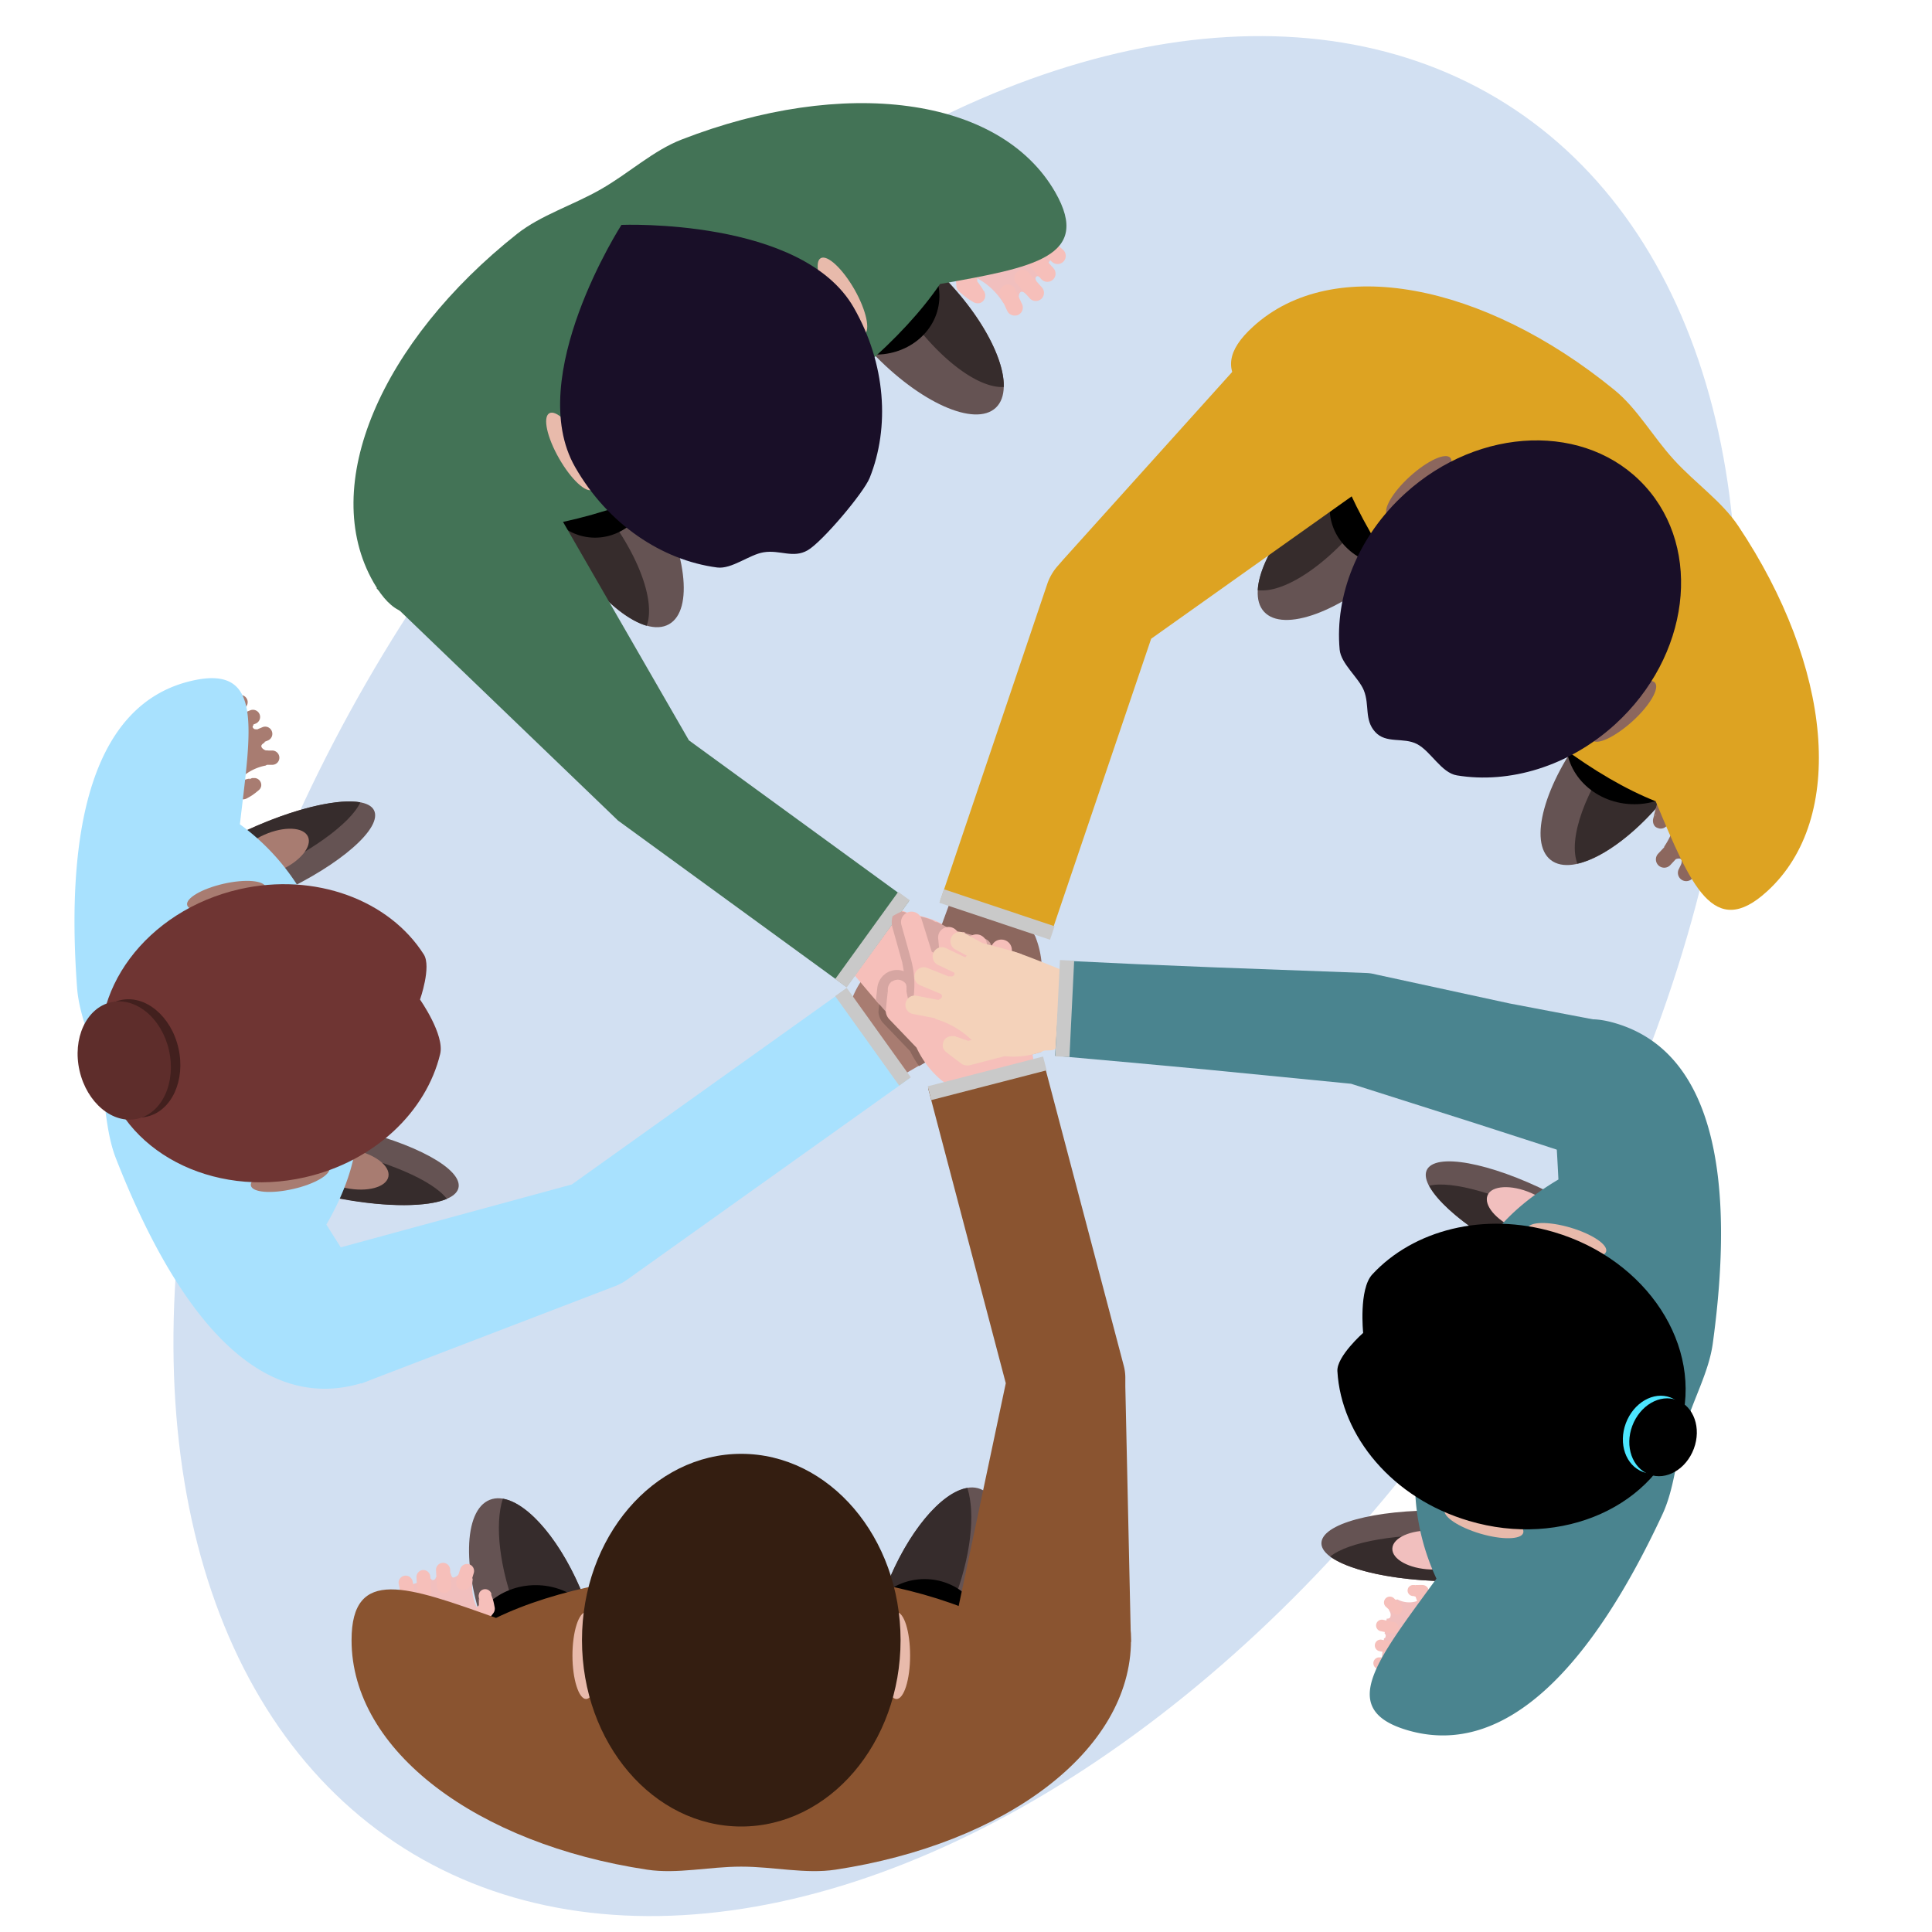 <svg id="Capa_1" data-name="Capa 1" xmlns="http://www.w3.org/2000/svg" viewBox="0 0 300 300"><defs><style>.cls-1{fill:#d2e0f2;}.cls-2{fill:#655353;}.cls-3{fill:#362c2c;}.cls-4{fill:#8c675e;}.cls-5{fill:#dda322;}.cls-6{fill:#190f28;}.cls-7{fill:#c9c9c9;}.cls-8{fill:#a87c71;}.cls-9{fill:#a8e1fe;}.cls-10{fill:#6f3533;}.cls-11{fill:#42201e;}.cls-12{fill:#5e2d2b;}.cls-13{fill:#f1bfbe;}.cls-14{fill:#f6bfba;}.cls-15{fill:#437356;}.cls-16{fill:#e8baab;}.cls-17{fill:#d6a6a2;}.cls-18{fill:#8a5430;}.cls-19{fill:#341e11;}.cls-20{fill:#f4d2ba;}.cls-21{fill:#4a848f;}.cls-22{fill:#4ce6ff;}</style></defs><title>imagen-</title><ellipse class="cls-1" cx="148.31" cy="151.56" rx="160.2" ry="101.84" transform="translate(-59.03 196.05) rotate(-57.73)"/><path class="cls-2" d="M264.74,102.8c3.52,2.74,1,11.84-5.6,20.33s-14.83,13.15-18.34,10.41-1-11.84,5.6-20.33S261.23,100.06,264.74,102.8Z"/><path class="cls-3" d="M251.72,115.44c-5.62,7.21-8.27,14.86-6.78,18.67,4.05-.91,9.52-5,14.2-11,5.62-7.22,8.26-14.86,6.77-18.68C261.86,105.36,256.39,109.44,251.72,115.44Z"/><path class="cls-2" d="M225,68.67c3,3.29-1,11.84-8.93,19.1S199.29,98.25,196.29,95s1-11.84,8.93-19.1S222,65.38,225,68.67Z"/><path class="cls-3" d="M195.3,91.64c4.06.54,10.85-3.9,16.48-11.13a36.61,36.61,0,0,0,6.69-12.67c-3.88,1-8.72,3.88-13.25,8C199.25,81.32,195.51,87.51,195.3,91.64Z"/><path d="M226,78.9c0,4.95-4.37,9-9.76,9s-9.77-4-9.77-9,4.37-9,9.77-9S226,74,226,78.9Z"/><path d="M264.39,115.15c0,5.38-4.75,9.73-10.61,9.73s-10.6-4.35-10.6-9.73,4.74-9.74,10.6-9.74S264.39,109.77,264.39,115.15Z"/><path class="cls-4" d="M143.9,150.42c-.36,1.22-1,4.36-1.32,5.73l-.88,1.49a1.59,1.59,0,1,0,2.73,1.63l.3-.5.39.33-.58,1.34a1.59,1.59,0,1,0,2.92,1.27l.26-.6c.21-.27.41-.22.55-.1a.6.6,0,0,1,.19.72l-.67,1.53a1.59,1.59,0,0,0,2.92,1.28l.45-1a1.51,1.51,0,0,1,.62-.68c.36-.12.67.33.82.74l-.16,1.55a1.59,1.59,0,1,0,3.17.33l.17-1.68a.38.38,0,0,0,.08-.11,15.22,15.22,0,0,1,3.33-6.17l.15.53-.21.7-.24.77-.11.36-.05.15a1.08,1.08,0,0,1,.14-.19,1.54,1.54,0,0,0,.12,2.11,1.43,1.43,0,0,0,1.27.39,1.74,1.74,0,0,0,1.09-.79l.15-.21.26-.37.49-.7.95-1.38a1.36,1.36,0,0,0,.19-1.12l-.07-.25-1.56-5.8a14.45,14.45,0,0,0-1-6.3,2,2,0,0,0-.11-.2c-.27-.42,0-1.74-.59-2.2-3.45-2.52-11.95-4.51-11.95-4.51S144.77,147.38,143.9,150.42Zm15.22,9.19-.07.06Zm2.28,1.65a1.61,1.61,0,0,0,.08-.57s0,0,0,0A1.34,1.34,0,0,1,161.4,161.26Z"/><path class="cls-4" d="M277.81,123s-5.7-4.15-9.06-4.92c-.62-.15-1.25.74-1.66.8a1.13,1.13,0,0,0-.18,0,11.55,11.55,0,0,0-4.38,2.7l-4.37,2.11-.19.09a1.09,1.09,0,0,0-.58.7l-.35,1.31-.17.67-.08.35-.05.2a1.42,1.42,0,0,0,.09,1.09c.07.1.19.42.9.56a1.22,1.22,0,0,0,.89-.25A1.39,1.39,0,0,0,259,128a1.53,1.53,0,0,0,.14-.41,1,1,0,0,1,0,.18l.06-.1.16-.26.35-.55.32-.5.39-.19a12.25,12.25,0,0,1-2,5.29s0,.07,0,.1l-.94,1a1.29,1.29,0,0,0,1.88,1.77l.86-.92c.33-.12.77-.17.88.11a1.18,1.18,0,0,1-.08.74l-.39.81a1.29,1.29,0,0,0,2.32,1.11l.58-1.22c.22-.31.44-.29.54-.26s.29.12.23.39l-.23.48a1.29,1.29,0,0,0,.61,1.71,1.27,1.27,0,0,0,1.71-.6l.51-1.07.41.07-.15.44a1.29,1.29,0,1,0,2.44.81l.44-1.32c.69-.9,2.25-3,2.81-3.83C274.12,129.67,277.81,123,277.81,123Zm-18.72,4.47s0-.05,0-.07S259.09,127.4,259.09,127.43Zm-1.92-.94h0a1.1,1.1,0,0,0-.3.34A1,1,0,0,1,257.17,126.49Z"/><path class="cls-5" d="M206.87,69.25c2.77,9.46,9.77,21.24,19.88,32.35s21.18,19.18,30.34,22.82c5.48,13.14,9,21.57,17.29,14,12.47-11.35,10.06-35-4.45-56.73-2.58-3.86-6.66-6.63-10-10.29s-5.71-8-9.32-10.91C230.38,44,207,39.37,194.57,50.73,186.22,58.32,194.3,62.57,206.87,69.25Z"/><path class="cls-4" d="M218.91,74c2.71-2.46,5.52-3.77,6.29-2.92s-.79,3.53-3.49,6-5.51,3.77-6.28,2.92S216.22,76.45,218.91,74Z"/><path class="cls-4" d="M253.49,112c2.7-2.45,4.26-5.13,3.49-6s-3.58.46-6.28,2.92-4.26,5.13-3.49,6S250.79,114.43,253.49,112Z"/><path class="cls-6" d="M218.17,76.64c11.57-10.54,28.26-11.06,37.27-1.16s6.92,26.46-4.65,37c-7.24,6.58-16.47,9.26-24.57,7.92-2.41-.4-4.05-3.75-6.18-4.86s-4.82,0-6.52-1.9-.82-4.13-1.74-6.43c-.81-2-3.56-4.13-3.76-6.35C207.26,92.53,210.78,83.36,218.17,76.64Z"/><path class="cls-5" d="M216.3,72.52l-39.18,27.82,2.54-3.84L163,145.64,146,139.87,162.6,90.73a8.17,8.17,0,0,1,1.67-2.88l.87-1,32.15-35.71Z"/><rect class="cls-7" x="153.7" y="132.96" width="2.21" height="18.12" transform="translate(-28.96 243.81) rotate(-71.52)"/><path class="cls-2" d="M23.43,141.3c-.51-3.09,6.87-9,16.48-13.1s17.82-5,18.32-1.9-6.87,9-16.48,13.1S23.93,144.39,23.43,141.3Z"/><path class="cls-3" d="M39.77,136.12c8.17-3.52,14.71-8.28,16.18-11.53-3.17-.59-9.25.69-16,3.61-8.17,3.52-14.71,8.28-16.18,11.53C26.9,140.32,33,139.05,39.77,136.12Z"/><path class="cls-8" d="M36.73,134.82c-.68-1.53,1.26-3.86,4.33-5.21s6.1-1.21,6.77.32-1.26,3.86-4.33,5.21S37.4,136.35,36.73,134.82Z"/><path class="cls-2" d="M34,176.9c.17,3.13,8.65,7.25,18.93,9.21s18.47,1,18.3-2.12-8.65-7.25-18.93-9.21S33.84,173.77,34,176.9Z"/><path class="cls-3" d="M51.09,178.41c8.74,1.67,16.16,4.9,18.3,7.75-3,1.26-9.17,1.34-16.44,0-8.74-1.67-16.16-4.89-18.3-7.75C37.62,177.1,43.83,177,51.09,178.41Z"/><path class="cls-8" d="M48.41,180.34c-.33,1.64,2.07,3.49,5.36,4.15s6.21-.14,6.54-1.78-2.07-3.49-5.36-4.15S48.73,178.7,48.41,180.34Z"/><path class="cls-8" d="M24.54,111.49s5.73-1.92,7.7-2.39c1-.24,4.15-.69,4.15-.69s1.43,1.92,3,4.18a.29.29,0,0,0-.08.45.44.44,0,0,0,.5.18c.46.7.91,1.41,1.3,2.08-.12.06-.45.24-.52.48-.11.41.68.83.86.75,1.25.3.21,2.23-.22,2.35a7.68,7.68,0,0,0-4.47,2.65c-1.38,1.76-5.55,1-7.35-.12l-.14-.1c-.28-.23-1.13-.07-1.45-.58C26,118,24.54,111.49,24.54,111.49Z"/><path class="cls-8" d="M36.29,110.8a1.11,1.11,0,0,1-.58-2.07l1.18-.71A1.11,1.11,0,0,1,38,109.93l-1.18.71A1.1,1.1,0,0,1,36.29,110.8Z"/><path class="cls-8" d="M37,113.38a1.11,1.11,0,0,1-.42-2.14l2.27-.94a1.11,1.11,0,0,1,.85,2.06l-2.27.94A1.06,1.06,0,0,1,37,113.38Z"/><path class="cls-8" d="M38.91,116a1.11,1.11,0,0,1-.43-2.14l2.27-.94a1.1,1.1,0,0,1,1.45.6,1.11,1.11,0,0,1-.6,1.46l-2.26.93A1.11,1.11,0,0,1,38.91,116Z"/><path class="cls-8" d="M40.24,118.77a1.12,1.12,0,0,1,0-2.23l2,0a1.12,1.12,0,0,1,1.14,1.08,1.1,1.1,0,0,1-1.08,1.14l-2,0Z"/><path class="cls-8" d="M33.17,119.41c.85.27,1.68.59,2.51.92s1.64.69,2.45,1.06l-1.08,0c.32-.12.64-.24,1-.33l.5-.13.24,0a.12.12,0,0,1,.08,0l0,0v0l-.08.07a.53.53,0,0,0-.13.13,1.06,1.06,0,0,0-.18.37,1,1,0,0,0,0,.5,1.07,1.07,0,0,0,.89.82h.32l.07,0a1,1,0,1,1-.61-2l.13,0h.14a.8.8,0,0,1,.22,0,1.1,1.1,0,0,1,.9.82,1.1,1.1,0,0,1,0,.51,1.35,1.35,0,0,1-.19.38,1.85,1.85,0,0,1-.14.14l-.08.07,0,0-.08.07-.14.11-.23.19-.45.33a9.6,9.6,0,0,1-.92.54,1.19,1.19,0,0,1-.94.08l-.15,0c-.84-.29-1.68-.59-2.5-.92s-1.66-.67-2.46-1.06a1.39,1.39,0,0,1,1-2.58Z"/><path class="cls-8" d="M154.57,156.6a1.54,1.54,0,0,0-1.95-.94l-.52.18-.09-.48,1.26-.62a1.53,1.53,0,1,0-1.36-2.74l-.6.29a.33.33,0,0,1-.43-.28c0-.12-.06-.38.3-.65l1.44-.71a1.53,1.53,0,1,0-1.35-2.74l-1,.5a1.42,1.42,0,0,1-.83.09c-.33-.13-.3-.64-.17-1l1.11-1.06c.6-.59-1.54-2.11-2.15-1.52l-1.12.42-.15.06a14.27,14.27,0,0,1-6.28,2.53l.24-.53.59-.39.65-.42.31-.2a.35.35,0,0,0,.11-.07,1.11,1.11,0,0,0,.27-.12l.12-.07,0,0,.12-.09.1-.1.05,0c0-.06,0,.1.2-.32a1.36,1.36,0,0,0,.14-.71,1.4,1.4,0,0,0-.27-.74,1.25,1.25,0,0,0-.35-.35l-.15-.09a1.34,1.34,0,0,0-.68-.16h-.23l-.06,0-.11,0-.08,0-.1,0-.24.06-.42.11-.78.21-1.55.43h0a1.89,1.89,0,0,0-.94.93l-2.42,5.19a14,14,0,0,0-3.15,5.29,1.7,1.7,0,0,0,0,.22c-.06.48-1.11,1.25-.93,2,1,4,6,10.68,6,10.68s7.92-4.49,10.44-6.18c1-.68,3.44-2.56,4.5-3.4l1.57-.54A1.54,1.54,0,0,0,154.57,156.6Zm-13.24-12.84,0,0,0,0a1.16,1.16,0,0,0-.21.16l0,0Zm-.25.23h0Zm-.89,3.85Z"/><path class="cls-9" d="M49.44,194.63l40.42-11-2.3,1.17,43.8-31.26,9.9,13.88L97.47,198.64a8.31,8.31,0,0,1-1.78,1l-.52.2-39.1,15Z"/><path class="cls-9" d="M50.68,190.15c2.56-4.45,4.8-9.73,4.87-15.92.08-6.76-1.9-9-3.83-16.93-1.7-8-.87-10.85-3.86-16.91A35,35,0,0,0,37.25,128c1.73-14.92,3.69-24.83-7.42-22.3-15.56,3.54-19.69,23.05-17.86,47.7.33,4.38,2.4,8.57,3.43,13.12s1,9.24,2.59,13.33c9,23,21.15,38.83,36.72,35.3C66.3,212.53,59.2,203.82,50.68,190.15Z"/><path class="cls-8" d="M45.5,184.63c-3.38.77-6.29.54-6.54-.52s2.3-2.53,5.67-3.3,6.3-.53,6.54.52S48.87,183.87,45.5,184.63Z"/><path class="cls-8" d="M34.72,137.23c-3.37.77-5.9,2.24-5.66,3.3s3.16,1.29,6.53.53,5.91-2.25,5.67-3.3S38.09,136.46,34.72,137.23Z"/><path class="cls-10" d="M47.35,182.81c-14.45,3.28-28.44-4.07-31.25-16.43s6.64-25,21.08-28.3c11.79-2.68,23.28,1.71,28.63,10.13,1.21,1.91-.59,7-.59,7s3.85,5.47,3.13,8.45C66.2,172.6,58.19,180.34,47.35,182.81Z"/><path class="cls-11" d="M22.81,173.39c-3.83.88-7.88-2.47-9-7.47s1.06-9.75,4.9-10.62,7.87,2.47,9,7.46S26.65,172.52,22.81,173.39Z"/><path class="cls-12" d="M21.35,173.72c-3.83.88-7.86-2.47-9-7.47s1.06-9.75,4.89-10.62,7.88,2.47,9,7.46S25.2,172.85,21.35,173.72Z"/><rect class="cls-7" x="134.45" y="152.44" width="2.21" height="17.09" transform="translate(-68.37 108.96) rotate(-35.59)"/><path class="cls-2" d="M84.7,63c3.88-2.19,11.32,3.62,16.61,13s6.45,18.74,2.57,20.93S92.56,93.33,87.26,84,80.82,65.22,84.7,63Z"/><path class="cls-3" d="M100.41,97.17c1.44-3.84-1.36-11.45-7.15-18.56a36.52,36.52,0,0,0-10.84-9.36c.16,4,1.82,9.36,4.84,14.71C91.24,91,96.43,96,100.41,97.17Z"/><path d="M94.87,64.45c4.78,1.1,7.68,6.21,6.48,11.41s-6,8.52-10.81,7.42-7.67-6.2-6.48-11.4S90.1,63.35,94.87,64.45Z"/><path class="cls-2" d="M127.86,35c-3.24,3.06.13,11.88,7.52,19.69s16,11.68,19.25,8.62-.13-11.89-7.52-19.7S131.1,32,127.86,35Z"/><path class="cls-3" d="M155.86,60.09c-4.09.24-10.54-4.67-15.63-12.3a36.47,36.47,0,0,1-5.75-13.11c3.79,1.33,8.41,4.49,12.63,9C152.67,49.51,156,56,155.86,60.09Z"/><path d="M125.88,45.14c-.37,5.06,3.8,9.49,9.32,9.89s10.28-3.38,10.65-8.44S142,37.1,136.53,36.7,126.24,40.08,125.88,45.14Z"/><path class="cls-13" d="M155.56,26.08s4.67,5.81,6.08,7.86c.73,1.06,2.66,4.42,2.66,4.42S163,40.58,161.38,43c-.26-.21-.41-.08-.5,0a.49.49,0,0,0,.05.61c-.51.74-1,1.47-1.53,2.12-.12-.12-.46-.44-.74-.43-.48,0-.54,1-.38,1.19.29,1.5-2.19.95-2.52.5a10.75,10.75,0,0,0-4.83-4.17c-2.47-1-3.66-5.89-3.33-8.27a1.16,1.16,0,0,1,0-.18c.1-.39-.46-1.3-.09-1.81C149.56,29.8,155.56,26.08,155.56,26.08Z"/><path class="cls-14" d="M164.22,41a1.28,1.28,0,0,1-.82-.3l-1.29-1.1a1.27,1.27,0,1,1,1.65-1.93l1.29,1.1a1.27,1.27,0,0,1-.83,2.23Z"/><path class="cls-14" d="M162.63,43.76a1.29,1.29,0,0,1-.94-.41l-2-2.25a1.27,1.27,0,0,1,1.88-1.7l2,2.24a1.26,1.26,0,0,1-.09,1.8A1.28,1.28,0,0,1,162.63,43.76Z"/><path class="cls-14" d="M160.84,46.74a1.26,1.26,0,0,1-.94-.42l-2-2.24a1.27,1.27,0,1,1,1.88-1.7l2,2.24a1.27,1.27,0,0,1-.09,1.79A1.25,1.25,0,0,1,160.84,46.74Z"/><path class="cls-14" d="M157.55,49a1.27,1.27,0,0,1-1.16-.75l-1-2.18a1.27,1.27,0,1,1,2.32-1l1,2.17a1.27,1.27,0,0,1-.65,1.68A1.3,1.3,0,0,1,157.55,49Z"/><path class="cls-14" d="M151.46,38a55.58,55.58,0,0,1,.29,6.18l-.44-1c.28.32.55.65.8,1l.36.52c.05.09.11.18.15.26a.64.64,0,0,1,.06.11h-.05a1.12,1.12,0,0,0-.25-.14,1.27,1.27,0,0,0-.44-.08l-.21,0-.11,0-.21.07a1.22,1.22,0,0,0-.54.53,1.17,1.17,0,0,0-.11.81,1.37,1.37,0,0,0,.09.25l.05.1h0l0,0a1.18,1.18,0,0,1,1.87-1.43l.1.1,0,0v0l0,.1a.88.88,0,0,1,.09.25,1.24,1.24,0,0,1-.1.82,1.2,1.2,0,0,1-.54.54,1,1,0,0,1-.32.1l-.22,0a1.22,1.22,0,0,1-.46-.09,2,2,0,0,1-.27-.15l0,0-.09-.06-.19-.11-.3-.19c-.19-.12-.37-.25-.55-.39a11.51,11.51,0,0,1-1-.85,1.33,1.33,0,0,1-.42-.86l0-.16a60.59,60.59,0,0,1-.29-6.18,1.59,1.59,0,0,1,1.62-1.56A1.58,1.58,0,0,1,151.46,38Z"/><path class="cls-14" d="M155.49,155.49l-1.23-.89a.37.37,0,0,0-.08-.14,13.66,13.66,0,0,1-3.42-5.51l.55.15.46.49.5.54.24.26.08.09a1.38,1.38,0,0,0,.17.25l.08.1,0,0,.1.09.11.08.06,0,0,0h0a.85.85,0,0,0,.19.09,1.52,1.52,0,0,0,.6.07,1.36,1.36,0,0,0,.68-.27,1.28,1.28,0,0,0,.36-.4.93.93,0,0,0,.07-.13l0-.07a1.42,1.42,0,0,0,.08-.68c-.05-.3-.05-.23-.06-.26l0-.07,0-.1,0-.08-.05-.09-.1-.22-.16-.37-.33-.71-.67-1.39h0a1.81,1.81,0,0,0-1-.73l-5.29-1.43a13.39,13.39,0,0,0-5.51-2.1h-.21c-.47,0-1.36-.84-2-.55-3.59,1.57-9.1,7.42-9.1,7.42s5.55,6.73,7.55,8.82c.81.84,3,2.82,4,3.69l.77,1.39a1.47,1.47,0,0,0,1.28.75,1.5,1.5,0,0,0,.71-.18,1.46,1.46,0,0,0,.57-2l-.25-.46.44-.16.79,1.08a1.47,1.47,0,0,0,1.18.6,1.39,1.39,0,0,0,.86-.29,1.45,1.45,0,0,0,.32-2l-.38-.52a.32.32,0,0,1,.2-.46c.11,0,.35-.12.66.19l.9,1.23A1.47,1.47,0,0,0,152.5,159l-.64-.87a1.34,1.34,0,0,1-.22-.76c.07-.33.55-.39.94-.33l1.19.87a1.52,1.52,0,0,0,.86.28,1.47,1.47,0,0,0,.86-2.65Zm-.72-6.6,0,0s0,0,0,0a1,1,0,0,0-.18-.17l.06,0Z"/><path class="cls-15" d="M79.35,82.22c10.12-.67,23.51-5.07,36.92-12.75s24-17,29.7-25.37c14.41-2.57,23.65-4.17,17.89-14.25-8.62-15-32.93-17.92-58-8.19-4.45,1.72-8.15,5.21-12.56,7.73s-9.29,4-13,6.92C59.24,53,49.39,75.38,58,90.43,63.77,100.51,69.83,93.34,79.35,82.22Z"/><path class="cls-16" d="M86.81,71.18c-1.87-3.26-2.55-6.38-1.53-7s3.37,1.58,5.23,4.84,2.55,6.37,1.53,7S88.67,74.44,86.81,71.18Z"/><path class="cls-16" d="M132.67,44.93c-1.87-3.26-4.21-5.42-5.23-4.84s-.34,3.71,1.52,7,4.21,5.43,5.23,4.84S134.53,48.19,132.67,44.93Z"/><path class="cls-6" d="M89.3,72.52c-8-14,7.2-37.6,7.2-37.6s28.07-1.13,36.07,12.84c5,8.73,5.62,18.6,2.47,26.45-.94,2.33-7.37,9.94-9.63,11.24s-4.32-.11-6.84.31c-2.23.36-4.94,2.65-7.21,2.36C102.82,87,94.39,81.43,89.3,72.52Z"/><polygon class="cls-15" points="82.53 72.54 107.36 115.63 105.71 114.04 141.18 139.87 131.44 153.25 95.97 127.42 94.32 125.83 58.47 91.36 82.53 72.54"/><rect class="cls-7" x="127.12" y="144.81" width="16.71" height="2.21" transform="translate(-62.14 170.26) rotate(-54.15)"/><path class="cls-2" d="M76.06,232.89c4.15-1.63,10.7,5.17,14.63,15.19s3.75,19.45-.4,21.08S79.59,264,75.66,254,71.92,234.51,76.06,232.89Z"/><path class="cls-3" d="M80.29,250.53c3.34,8.52,8.57,14.69,12.61,15.35,1.28-3.94.57-10.72-2.21-17.8-3.34-8.52-8.57-14.69-12.61-15.36C76.8,236.67,77.51,243.45,80.29,250.53Z"/><path class="cls-2" d="M152.23,231.21c-4.15-1.63-10.7,5.17-14.63,15.19s-3.75,19.46.4,21.08,10.7-5.17,14.63-15.19S156.37,232.83,152.23,231.21Z"/><path class="cls-3" d="M148,248.85c-3.34,8.52-8.57,14.69-12.61,15.36-1.28-3.95-.57-10.73,2.21-17.81,3.34-8.52,8.57-14.69,12.61-15.35C151.49,235,150.78,241.77,148,248.85Z"/><ellipse cx="143.57" cy="253.51" rx="9.06" ry="8.31"/><ellipse cx="83.18" cy="255.64" rx="10.35" ry="9.5"/><path class="cls-4" d="M161.26,165.63a1.41,1.41,0,0,1-.57.11,1.44,1.44,0,0,1,0-2.87h.15c-.45-2.87-1-6.26-1.38-7.93-.28-1.26-1.19-4.31-1.61-5.7l.06-1.73a2.41,2.41,0,0,0-2.32-2.42h-.12a2.38,2.38,0,0,0-1.63.64,2.41,2.41,0,0,0-2.27-1.55h-.2a2.4,2.4,0,0,0-1.73,1,2.43,2.43,0,0,0-2.35-1.9h-.22a2.41,2.41,0,0,0-2.21,2.41v.12l-.77-2.47a1.29,1.29,0,0,1-1.35-.36,2.05,2.05,0,0,0-1-.45,3.79,3.79,0,0,0-1.27-.12,1.24,1.24,0,0,1-1.08-.46,2.41,2.41,0,0,0-.35,1.24,2.27,2.27,0,0,0,.11.73l1.51,4.82a1.91,1.91,0,0,0,0,.32.86.86,0,0,0,0,.23,25.88,25.88,0,0,1,.45,3.18l0,0a2.27,2.27,0,0,0-.59-.64,2.37,2.37,0,0,0-1.24-.45h-.14a2.29,2.29,0,0,0-1,.21,2.12,2.12,0,0,0-.36.21l-.1.07-.18.16a2.32,2.32,0,0,0-.6,1,2.18,2.18,0,0,0-.11.53l-.2,1.73-.18,1.77v.06a2.79,2.79,0,0,0,.78,1.79l4.13,4.31a17.72,17.72,0,0,0,1.38,2.32c.41-.21.8-.46,1.2-.7a1.42,1.42,0,0,1,2.14,1.43,1.48,1.48,0,0,1-.15,2.6c.06.08.11.17.16.25a2.49,2.49,0,0,0,1.66,1.4,11.3,11.3,0,0,0,1.61.1h0c4.6,0,11.34-1.86,11.62-1.94l.68-.19-.1-.69C161.56,167.63,161.44,166.81,161.26,165.63Z"/><path class="cls-13" d="M61.14,258.77s.08-6,.29-8c.1-1,.7-4.12.7-4.12s2.24-.78,4.82-1.53a.27.27,0,0,0,.39.21.43.43,0,0,0,.33-.42c.8-.22,1.61-.43,2.34-.6,0,.13.08.5.28.63s1-.39,1-.58c.68-1.09,2.13.46,2.11.91a7.45,7.45,0,0,0,1,5c1.18,1.84-.86,5.55-2.5,6.9l-.13.1c-.31.2-.44,1.05-1,1.2C67.63,259.31,61.14,258.77,61.14,258.77Z"/><path class="cls-14" d="M63.28,248.25a1.09,1.09,0,0,1-1.07-.88l-.28-1.32a1.1,1.1,0,1,1,2.15-.45l.27,1.33a1.1,1.1,0,0,1-.85,1.3Z"/><path class="cls-14" d="M65.89,248.36a1.09,1.09,0,0,1-1.09-1l-.13-2.41a1.1,1.1,0,0,1,1-1.16,1.11,1.11,0,0,1,1.15,1l.13,2.42a1.1,1.1,0,0,1-1,1.15Z"/><path class="cls-14" d="M68.93,247.33a1.1,1.1,0,0,1-1.09-1l-.13-2.41a1.1,1.1,0,1,1,2.19-.12l.13,2.41a1.1,1.1,0,0,1-1,1.16Z"/><path class="cls-14" d="M71.93,246.91a1.06,1.06,0,0,1-.34-.06,1.1,1.1,0,0,1-.71-1.37l.59-1.87a1.11,1.11,0,0,1,1.38-.71,1.09,1.09,0,0,1,.71,1.38L73,246.14A1.1,1.1,0,0,1,71.93,246.91Z"/><path class="cls-14" d="M71.23,253c.53-.73,1.1-1.41,1.67-2.09s1.17-1.34,1.78-2l-.32,1c0-.33,0-.68,0-1,0-.16,0-.33,0-.5l0-.24a.45.45,0,0,1,0-.08s0,0,0,0h0s0,0,0,.1l.09.17a1.14,1.14,0,0,0,.29.29,1.08,1.08,0,0,0,.47.17,1,1,0,0,0,.61-.13,1,1,0,0,0,.43-.45c.13-.36.07-.25.08-.28h0v-.07a1,1,0,1,1-2-.08v-.16s0,.08.09-.29a1,1,0,0,1,1-.59,1,1,0,0,1,.48.17,1,1,0,0,1,.29.3,1.62,1.62,0,0,1,.1.18l0,.1,0,.05,0,.09.06.17.1.28a5.16,5.16,0,0,1,.16.52c.09.34.15.69.21,1a1.17,1.17,0,0,1-.23.88l-.09.12c-.54.71-1.09,1.41-1.66,2.09s-1.15,1.36-1.77,2a1.37,1.37,0,0,1-2.1-1.76Z"/><path class="cls-17" d="M157.81,147.88c-.8-.27-2.52-.73-3.88-1.08l-.18-.38h0a1.81,1.81,0,0,0-1-.73l-3-.82,0,0a1.58,1.58,0,0,0-.67-.17l-1.56-.42a15.16,15.16,0,0,0-2.06-1.11c-.16.12-.64-.27-.64-.27a10.47,10.47,0,0,0-2.81-.72h-.21c-.47,0-1.36-.84-2-.55a12.63,12.63,0,0,0-1.19.63,3.24,3.24,0,0,0-.14.94,3.34,3.34,0,0,0,.14.94s1.46,5.18,1.49,5.32c.08.41.16.87.24,1.35a3.14,3.14,0,0,0-.92-.19h-.14a3,3,0,0,0-1.28.28,3.57,3.57,0,0,0-.49.28l-.11.09-.25.21a3.23,3.23,0,0,0-.8,1.32,3.07,3.07,0,0,0-.13.66l-.1.84-.1.88v.17c.89,1,1.7,1.95,2.24,2.52.81.84,3,2.82,4,3.69l.77,1.39a1.47,1.47,0,0,0,1.28.75,1.5,1.5,0,0,0,.71-.18,1.46,1.46,0,0,0,.57-2l-.25-.46.44-.16.79,1.08h0v.25a.8.8,0,0,0,0,.15,1.43,1.43,0,0,0,.29.56,1.68,1.68,0,0,0,.29.27l.08.06.19.15.31.24.62.47,1.21.91h0a1.82,1.82,0,0,0,1.24.16L156,164a13.19,13.19,0,0,0,5.71-.67c-.47-3-1.08-6.78-1.48-8.55-.26-1.16-1-3.68-1.59-5.63l0-1Zm-10.28,15.5-.11,0h0l0,0,.24.07Zm2.8-1.8-.62-.22-.68-.24a1.42,1.42,0,0,0-.28-.88l-.38-.52a.36.36,0,0,1,0-.2,10.7,10.7,0,0,1,2.53,1.93Z"/><path class="cls-14" d="M158.68,155.12c-.28-1.26-1.21-4.39-1.63-5.77l.07-1.77a1.62,1.62,0,0,0-1.57-1.68,1.6,1.6,0,0,0-1.68,1.56l0,.59-.51-.1-.13-1.48a1.63,1.63,0,0,0-3.24.28l.06.71a.35.35,0,0,1-.44.33c-.14,0-.41-.1-.53-.55l-.15-1.71a1.63,1.63,0,1,0-3.24.29l.11,1.19a1.44,1.44,0,0,1-.24.85c-.21.23-.57.12-.88-.08l-1.59-5.09a1.62,1.62,0,1,0-3.1,1l1.57,5a1,1,0,0,0-.05.43,15.27,15.27,0,0,1,.08,7.21l-.43-.46-.16-.73-.17-.8-.07-.39s0-.11,0-.14a1.77,1.77,0,0,0,0-.32c0-.05,0-.05,0-.14v-.1l0-.13a.35.35,0,0,0-.06-.14l0-.07,0-.06a1.39,1.39,0,0,0-.4-.43,1.61,1.61,0,0,0-.81-.29,1.63,1.63,0,0,0-.73.14,1.42,1.42,0,0,0-.22.13l-.07,0a.74.74,0,0,0-.13.12,1.56,1.56,0,0,0-.39.6,1.69,1.69,0,0,0-.09.45v.11l0,.27-.06.45-.09.86-.17,1.71h0a2,2,0,0,0,.56,1.28l4.22,4.4a14.57,14.57,0,0,0,4,5.17,1,1,0,0,0,.2.12c.45.25.81,1.58,1.61,1.69,4.32.56,12.91-1.83,12.91-1.83S159.39,158.27,158.68,155.12Zm0,0c-.28-1.26-1.21-4.39-1.63-5.77l.07-1.77a1.62,1.62,0,0,0-1.57-1.68,1.6,1.6,0,0,0-1.68,1.56l0,.59-.51-.1-.13-1.48a1.63,1.63,0,0,0-3.24.28l.06.71a.35.35,0,0,1-.44.33c-.14,0-.41-.1-.53-.55l-.15-1.71a1.63,1.63,0,1,0-3.24.29l.11,1.19a1.44,1.44,0,0,1-.24.85c-.21.23-.57.12-.88-.08l-1.59-5.09a1.62,1.62,0,1,0-3.1,1s1.5,5.36,1.52,5.46a15.27,15.27,0,0,1,.08,7.21l-.43-.46-.16-.73-.17-.8-.07-.39s0-.11,0-.14a1.77,1.77,0,0,0,0-.32c0-.05,0-.05,0-.14v-.1l0-.13a.35.35,0,0,0-.06-.14l0-.07,0-.06a1.39,1.39,0,0,0-.4-.43,1.61,1.61,0,0,0-.81-.29,1.63,1.63,0,0,0-.73.14,1.42,1.42,0,0,0-.22.13l-.07,0a.74.74,0,0,0-.13.12,1.56,1.56,0,0,0-.39.6,1.69,1.69,0,0,0-.09.45v.11l0,.27-.06.45-.09.86-.17,1.71h0a2,2,0,0,0,.56,1.28l4.22,4.4a14.57,14.57,0,0,0,4,5.17,1,1,0,0,0,.2.12c.45.25.81,1.58,1.61,1.69,4.32.56,12.91-1.83,12.91-1.83S159.39,158.27,158.68,155.12Zm-21-1V154s0,0,0,0a1.38,1.38,0,0,0,.08.27l0-.06Z"/><path class="cls-18" d="M153.19,251.23c-9.05-4.41-22.75-7.22-38.09-7.22s-29,2.81-38.08,7.22c-13.69-4.89-22.43-8.07-22.43,3.45,0,17.22,19.53,31.67,45.89,35.64,4.68.71,9.58-.47,14.62-.47s10,1.18,14.64.47c26.35-4,45.88-18.42,45.88-35.64C175.62,243.16,166.87,246.34,153.19,251.23Z"/><path class="cls-16" d="M141.32,257.07c0,3.73-.95,6.75-2.11,6.75s-2.12-3-2.12-6.75.95-6.74,2.12-6.74S141.32,253.34,141.32,257.07Z"/><path class="cls-16" d="M88.89,257.07c0,3.73,1,6.75,2.11,6.75s2.12-3,2.12-6.75-1-6.74-2.12-6.74S88.89,253.34,88.89,257.07Z"/><path class="cls-19" d="M139.84,254.68c0,16-11.08,28.94-24.74,28.94s-24.73-12.95-24.73-28.94,11.07-28.93,24.73-28.93S139.84,238.71,139.84,254.68Z"/><path class="cls-18" d="M147.79,254.44l8.66-40.94.25,3.27L144.12,169l17.78-4.69,12.59,47.74a7.42,7.42,0,0,1,.25,1.79v1.47l.87,39.66Z"/><rect class="cls-7" x="144.03" y="166.34" width="18.5" height="2.21" transform="translate(-36.99 43.64) rotate(-14.48)"/><path class="cls-13" d="M222,262.53s-3.89-1.23-5.13-1.81c-.65-.3-2.48-1.46-2.48-1.46s.2-2.28.52-4.87c.18,0,.24-.18.25-.32a.35.35,0,0,0-.16-.4c.1-.8.21-1.6.33-2.34a.6.6,0,0,0,.51-.14,1,1,0,0,0-.07-1c-.51-.85,1-1.93,1.25-1.82a3.86,3.86,0,0,0,3.59,0c1.58-.77,3.36,1.88,3.74,3.7a.78.78,0,0,0,0,.14c0,.33.55.62.46,1.19C224.35,256.47,222,262.53,222,262.53Z"/><path class="cls-14" d="M214.07,259.17a.91.91,0,0,1,0-1.81h1a.91.91,0,0,1,0,1.81h-1Z"/><path class="cls-14" d="M215.92,256.71l-.18,0-1.63-.34a.91.91,0,0,1,.38-1.77l1.62.34a.9.9,0,0,1-.19,1.79Z"/><path class="cls-14" d="M216.21,253.63l-.19,0-1.62-.34a.9.9,0,1,1,.36-1.77l1.63.34a.9.9,0,0,1-.18,1.79Z"/><path class="cls-14" d="M216.87,250.71a.9.9,0,0,1-.6-.23l-1-.92a.91.91,0,1,1,1.21-1.35l1,.92a.9.9,0,0,1,.07,1.28A.87.87,0,0,1,216.87,250.71Z"/><path class="cls-14" d="M221.21,251.44c-.32-.66-.58-1.33-.85-2-.13-.34-.25-.68-.37-1s-.25-.68-.35-1l.86.69c-.23,0-.45-.12-.67-.19s-.22-.07-.33-.12l-.14-.06s0,0,0,0h.09a.78.78,0,0,0,.49-.25.8.8,0,0,0,.2-.33.86.86,0,0,0-.17-.82.8.8,0,0,0-.2-.17h0l-.09,0a.84.84,0,1,1-.56,1.58l-.13-.05h0a1.18,1.18,0,0,1-.21-.18.86.86,0,0,1-.17-.82.7.7,0,0,1,.2-.34.9.9,0,0,1,.51-.26h.16l.14,0,.22,0,.38,0a6,6,0,0,1,.74,0,1,1,0,0,1,.78.52l.08.17c.17.32.3.66.44,1s.29.67.43,1c.26.68.53,1.36.74,2.05a1.13,1.13,0,0,1-.75,1.42A1.15,1.15,0,0,1,221.21,251.44Z"/><path class="cls-2" d="M255.2,199.24c-2.11,2.32-11.29.17-20.5-4.79s-15-10.86-12.87-13.18,11.29-.17,20.5,4.79S257.31,196.92,255.2,199.24Z"/><path class="cls-3" d="M241,189.65c-7.83-4.22-15.62-6.4-19.08-5.53,1.5,2.85,6.27,6.82,12.79,10.33,7.83,4.22,15.62,6.39,19.08,5.53C252.28,197.13,247.51,193.15,241,189.65Z"/><path class="cls-13" d="M242.13,190.43c-.67,1.54-3.7,1.7-6.77.36s-5-3.66-4.37-5.19,3.7-1.69,6.77-.35S242.79,188.9,242.13,190.43Z"/><path class="cls-2" d="M243.12,240.92c-.9,3-10.1,5-20.56,4.55s-18.2-3.31-17.3-6.31,10.09-5,20.55-4.56S244,237.92,243.12,240.92Z"/><path class="cls-3" d="M226.16,238.42c-8.89-.42-16.85,1-19.6,3.28,2.59,1.92,8.61,3.43,16,3.77,8.89.42,16.86-1,19.6-3.28C239.57,240.28,233.55,238.76,226.16,238.42Z"/><path class="cls-13" d="M228.32,240.92c-.06,1.67-2.83,2.92-6.18,2.79s-6-1.59-5.94-3.25,2.83-2.92,6.17-2.79S228.39,239.25,228.32,240.92Z"/><path class="cls-20" d="M157.81,147.88c-1.12-.37-4.06-1.13-5.24-1.43l-2.91-1.6a1.45,1.45,0,0,0-1.39,2.54l1.86,1-.25.27-3-1.44a1.44,1.44,0,1,0-1.23,2.61l2.49,1.18a.32.32,0,0,1,0,.42.59.59,0,0,1-.7.14l-.06.08L144,150.3A1.44,1.44,0,1,0,142.9,153l3.2,1.34a.56.56,0,0,1,.16.26c.09.29-.23.53-.56.67l-3.39-.65a1.44,1.44,0,1,0-.55,2.83l3.38.65a.74.74,0,0,0,.23.16,13.55,13.55,0,0,1,5.51,3.23l-.55.13-.62-.22-.69-.24-.33-.12-.12,0a1.48,1.48,0,0,0-.25-.14l-.12,0h-.08l-.12,0-.14,0h-.13a1.22,1.22,0,0,0-.53.12,1.34,1.34,0,0,0-.59.5,1.51,1.51,0,0,0-.21.62,1.61,1.61,0,0,0,0,.22v.07a.8.8,0,0,0,0,.15,1.43,1.43,0,0,0,.29.56,1.68,1.68,0,0,0,.29.27l.08.06.19.15.31.24.62.47,1.21.91h0a1.82,1.82,0,0,0,1.24.16L156,164a13,13,0,0,0,5.77-.7.82.82,0,0,0,.19-.09c.39-.23,1.57.1,2-.46,2.41-3,4.52-10.66,4.52-10.66S160.52,148.78,157.81,147.88Zm-10.39,15.48h0l0,0,.24.07h-.05Z"/><path class="cls-21" d="M250.85,158.89c-11.63-3.42-9.64,7.85-8.86,24.26-4.49,2.68-9.11,6.26-12.25,11.72-3.43,6-2.77,8.94-5,17-2.46,8-4.62,10.08-5,17a35.54,35.54,0,0,0,3.31,16.26c-9,12.41-15.65,20.25-4.52,23.53,15.61,4.6,29-10.71,39.62-33.53,1.88-4.06,2.12-8.81,3.47-13.38s3.73-8.71,4.34-13.14C269.39,183.6,266.45,163.49,250.85,158.89Z"/><path class="cls-16" d="M243.85,190.62c3.38,1,5.86,2.66,5.55,3.72s-3.3,1.11-6.68.12-5.85-2.66-5.54-3.72S240.48,189.63,243.85,190.62Z"/><path class="cls-16" d="M229.85,238.14c3.38,1,6.37.94,6.68-.12s-2.17-2.72-5.55-3.72-6.36-.94-6.67.12S226.48,237.14,229.85,238.14Z"/><path d="M241.3,191.32c14.48,4.27,23.27,17.77,19.62,30.15s-18.35,19-32.83,14.69c-11.82-3.48-19.84-13.11-20.42-23.25-.13-2.29,4-5.94,4-5.94s-.7-6.78,1.41-9.07C219.45,191,230.44,188.12,241.3,191.32Z"/><path class="cls-21" d="M249.3,181l-10-3.28-10-3.23-20-6.36,1.66.27-23.62-2.32L175.65,165l-11.82-1.06,1-14.78,11.85.56,11.86.49,23.71.88a6.51,6.51,0,0,1,.9.11l.76.17,20.47,4.44,13.07,2.49,6.29,3Z"/><path class="cls-22" d="M259.39,217c2.64,1,3.82,4.36,2.63,7.55s-4.29,5-6.93,4-3.82-4.37-2.63-7.55S256.75,216,259.39,217Z"/><path d="M260.39,217.4c2.64,1,3.82,4.36,2.63,7.55s-4.29,5-6.93,4-3.82-4.36-2.63-7.54S257.75,216.41,260.39,217.4Z"/><rect class="cls-7" x="157.84" y="155.49" width="14.97" height="2.21" transform="translate(0.87 314.11) rotate(-87.21)"/></svg>